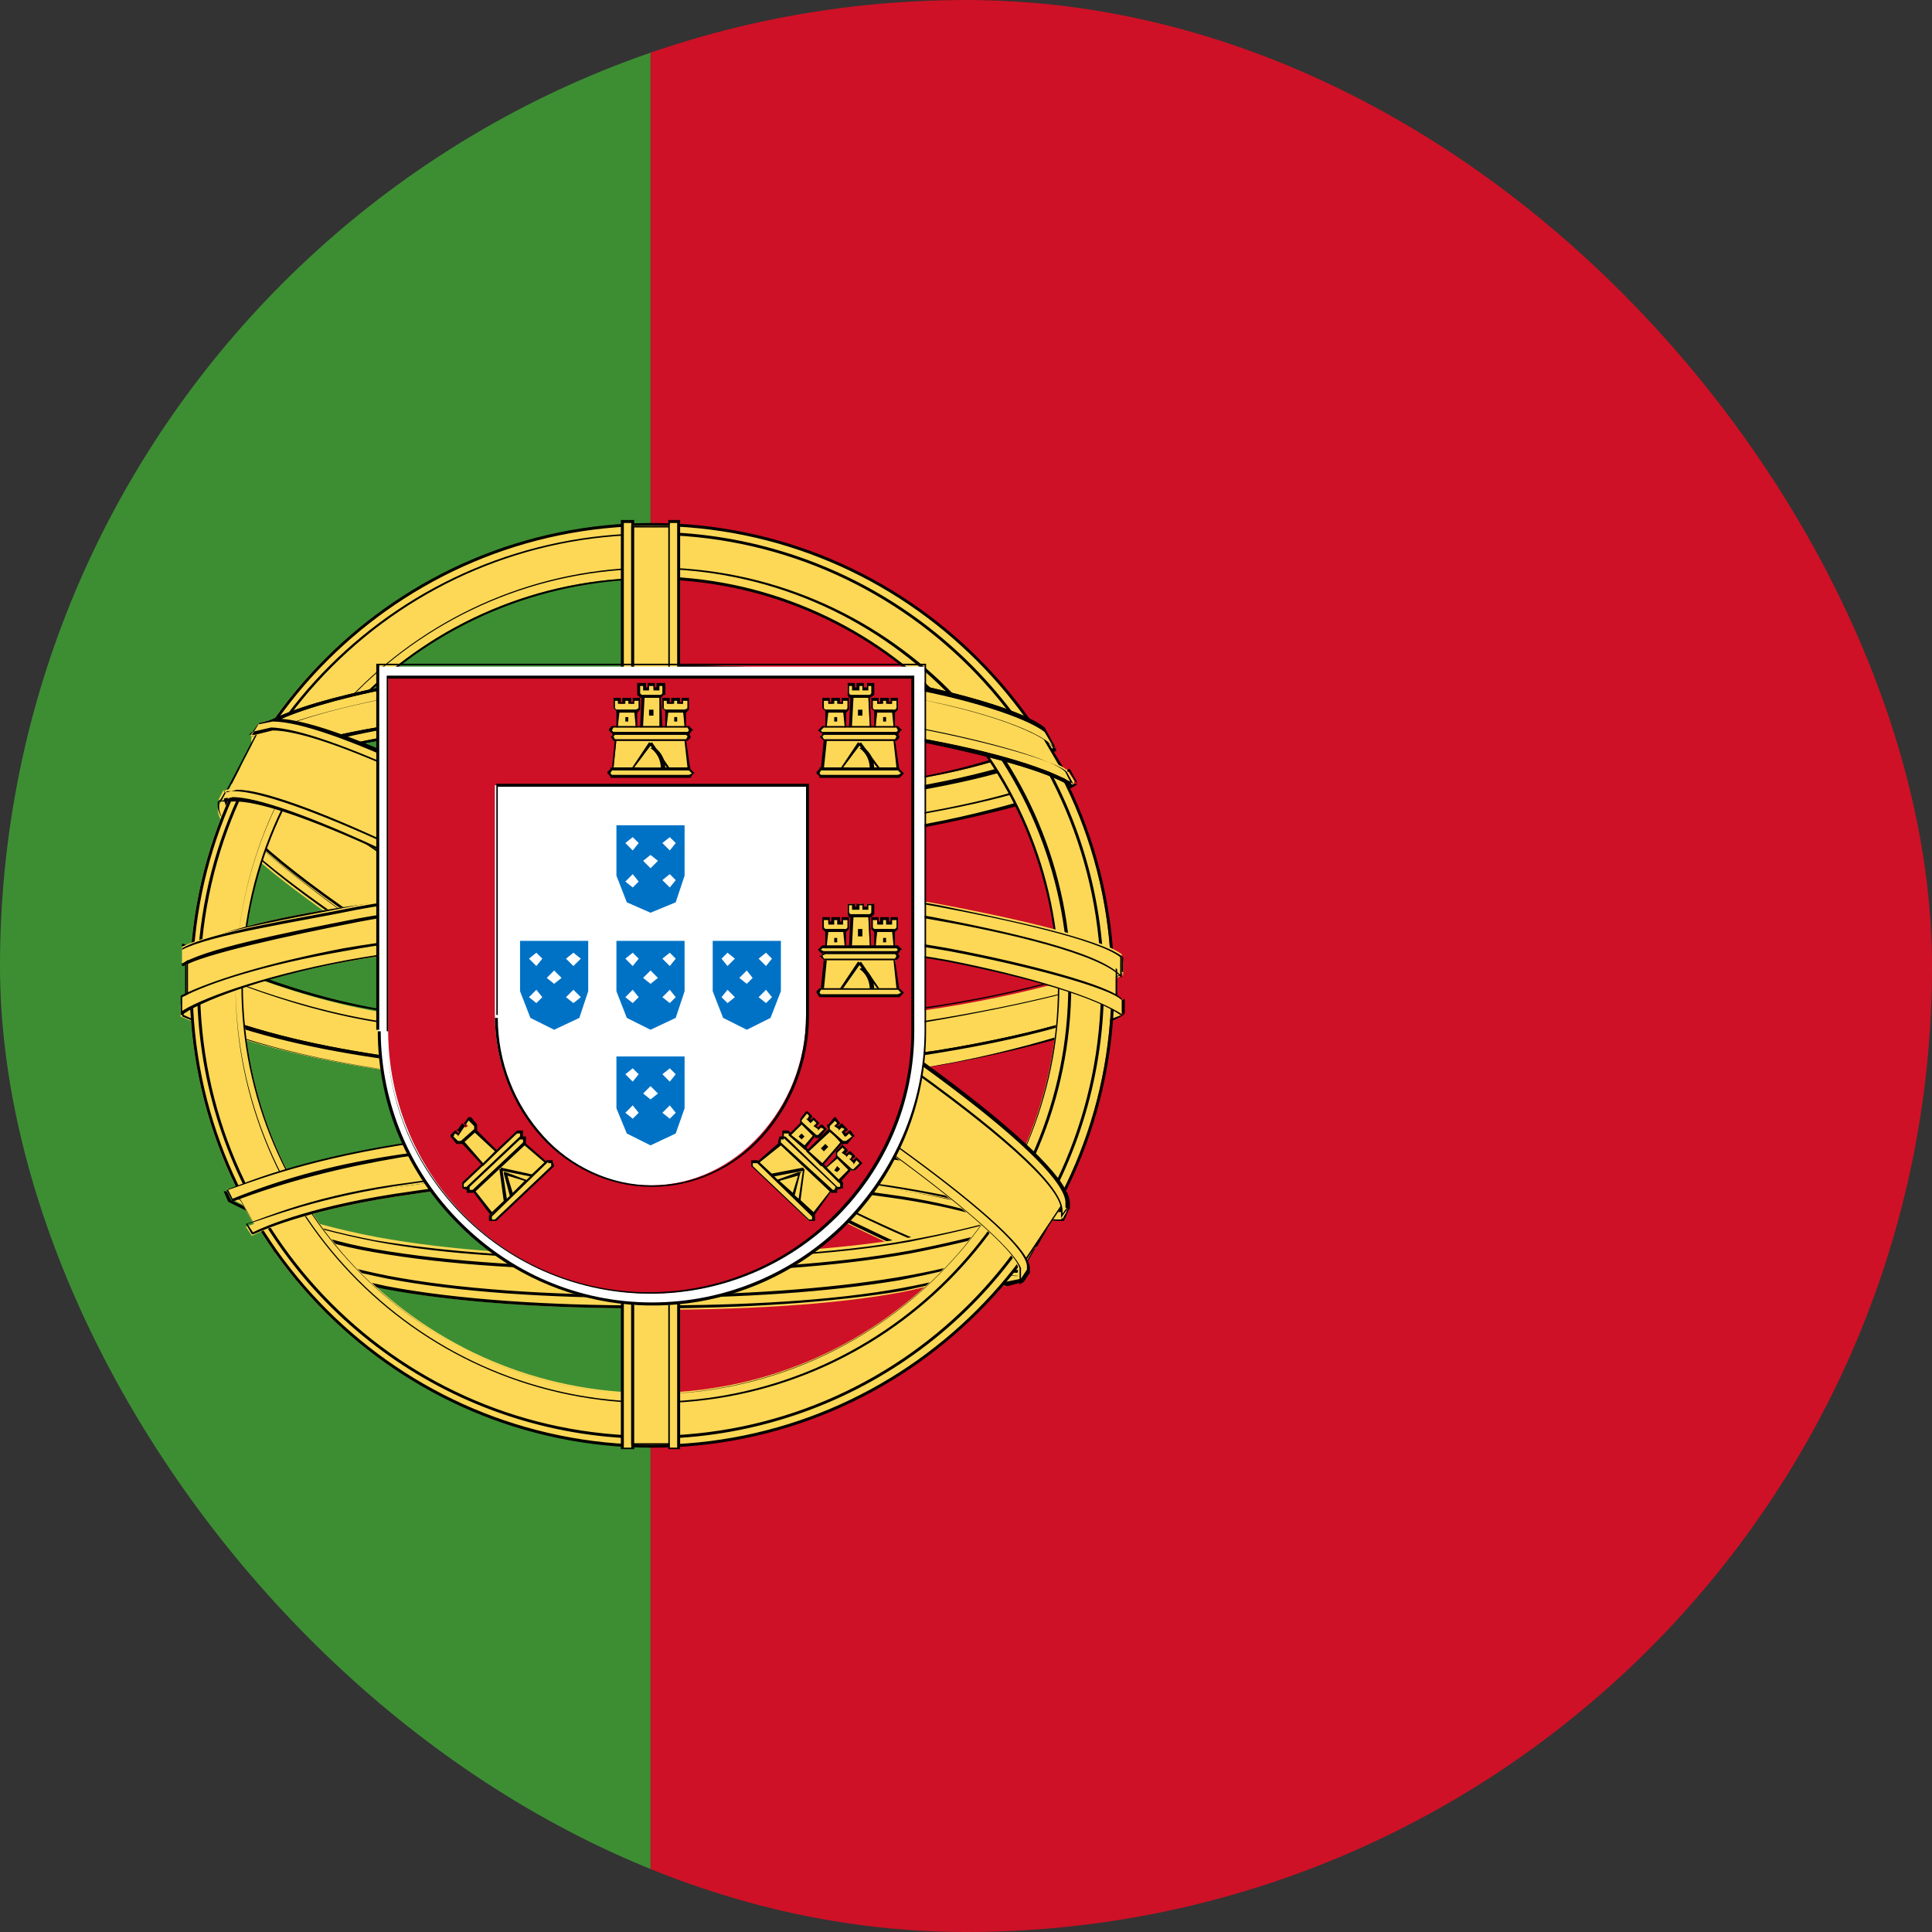 <svg width="50" height="50" viewBox="0 0 50 50" fill="none" xmlns="http://www.w3.org/2000/svg">
<rect x="0" y="0" width="50" height="50" fill="#333333" stroke="none"/>
<g id="&#232;&#145;&#161;&#232;&#144;&#132;&#231;&#137;&#153;">
<g clip-path="url(#clip0_1850_34421)">
<g id="Frame" clip-path="url(#clip1_1850_34421)">
<path id="Vector" d="M-14 51.234V-0.233H63.009V51.234H-14ZM-13.693 50.889H62.703V0.073H-13.693V50.889Z" fill="#231F20"/>
<path id="Vector_2" d="M16.834 -0.081H62.855V51.042H16.834V-0.081Z" fill="#CE1126"/>
<path id="Vector_3" d="M-13.846 -0.081H16.835V51.042H-13.846V-0.081Z" fill="#3D8E33"/>
<path id="Vector_4" d="M26.345 33.056C22.664 32.94 5.904 22.471 5.789 20.783L6.709 19.249C8.359 21.665 25.54 31.867 27.227 31.483L26.345 33.056Z" fill="#FCD856"/>
<path id="Vector_5" d="M26.345 33.017C22.702 32.902 5.904 22.394 5.827 20.783L6.748 19.249H6.709C8.359 21.627 24.926 31.521 27.151 31.521H27.227L26.345 33.017H26.384L27.266 31.483H27.151C25.003 31.483 8.359 21.55 6.748 19.21L5.789 20.744C5.942 22.47 22.702 32.902 26.384 33.055V32.978L26.345 33.017Z" fill="black"/>
<path id="Vector_6" d="M6.517 19.057C6.21 19.939 10.889 22.854 16.565 26.306C22.241 29.757 27.111 31.867 27.495 31.56L27.648 31.253L27.15 31.33C25.616 30.869 21.627 29.067 16.68 26.037C11.732 23.046 7.437 20.285 6.785 19.096L6.708 18.75L6.555 18.981L6.517 19.057ZM26.421 33.171L26.037 33.286C24.657 33.132 20.515 31.1 15.606 28.185C9.892 24.772 5.174 21.627 5.673 20.822L5.826 20.591C5.366 21.972 15.146 27.571 15.721 27.916C21.397 31.406 26.152 33.477 26.574 32.94L26.421 33.209V33.171Z" fill="#FCD856"/>
<path id="Vector_7" d="M6.517 19.057V19.134C6.517 20.169 11.081 22.969 16.565 26.306C21.857 29.527 26.498 31.598 27.38 31.598H27.533L27.687 31.253H27.15C25.654 30.831 21.666 28.99 16.718 25.999C11.771 23.008 7.476 20.246 6.824 19.096L6.747 18.75H6.67L6.517 18.981V19.057H6.555L6.709 18.789H6.67L6.747 19.134C7.437 20.323 11.733 23.084 16.68 26.076C21.627 29.067 25.616 30.908 27.15 31.368H27.61L27.457 31.56H27.342C26.498 31.56 21.857 29.489 16.565 26.267C11.081 22.931 6.517 20.093 6.517 19.134V19.057ZM26.421 33.094L26.038 33.171C24.695 33.017 20.515 30.985 15.606 28.07C10.16 24.81 5.635 21.819 5.635 20.86V20.745L5.788 20.515V20.591C5.788 22.164 15.146 27.495 15.721 27.84C20.784 30.985 25.117 32.94 26.306 32.94L26.613 32.864H26.575L26.421 33.094V33.209L26.613 32.864H26.306C25.155 32.902 20.784 30.946 15.759 27.801C15.184 27.456 5.827 22.087 5.865 20.591V20.515H5.827L5.673 20.745V20.898C5.673 21.934 10.199 24.887 15.606 28.146C20.515 31.1 24.695 33.094 26.076 33.286L26.498 33.171L26.421 33.094Z" fill="black"/>
<path id="Vector_8" d="M16.681 33.746C21.092 33.746 24.965 33.132 26.73 32.212L27.381 31.099C25.848 31.943 21.706 32.787 16.72 32.672C12.655 32.672 8.321 32.212 6.25 31.061L7.209 32.365C8.896 33.285 12.923 33.784 16.72 33.784" fill="#FCD856"/>
<path id="Vector_9" d="M16.681 33.783H16.911C21.245 33.783 25.003 33.131 26.729 32.249L27.381 31.099V31.022H27.343C25.924 31.827 22.203 32.671 17.678 32.633H16.681C12.616 32.633 8.282 32.173 6.211 30.984L7.17 32.326C8.896 33.285 12.922 33.745 16.719 33.745V33.668C12.922 33.668 8.896 33.208 7.208 32.249L6.288 30.945C8.359 32.173 12.692 32.594 16.758 32.633H17.755C22.28 32.633 26 31.827 27.419 31.06H27.381L26.729 32.134C25.003 33.016 21.245 33.668 16.949 33.668H16.719V33.745L16.681 33.783Z" fill="black"/>
<path id="Vector_10" d="M16.719 32.825C13.919 32.825 11.695 32.71 9.7 32.326C7.936 32.02 6.632 31.367 5.98 31.022L5.865 30.754C6.21 31.022 7.744 31.636 9.777 32.02C11.695 32.365 13.881 32.518 16.719 32.48C19.212 32.48 21.666 32.365 23.584 32.02C25.501 31.636 26.997 31.214 27.572 30.831L27.38 31.176C27.15 31.444 25.424 31.943 23.622 32.288C21.704 32.633 19.25 32.786 16.719 32.786V32.825ZM16.719 33.86C14.188 33.86 11.81 33.707 10.007 33.362C8.665 33.093 7.783 32.786 7.131 32.441L6.901 32.058C7.361 32.365 8.32 32.748 10.046 33.093C11.848 33.438 14.188 33.592 16.719 33.592C19.135 33.592 21.398 33.438 23.238 33.132C24.811 32.863 26.613 32.365 27.073 31.828L26.805 32.288C26.268 32.672 24.811 33.132 23.353 33.438C21.512 33.784 19.135 33.899 16.719 33.899" fill="#FCD856"/>
<path id="Vector_11" d="M16.719 32.826C13.919 32.788 11.695 32.672 9.701 32.327C7.937 32.02 6.633 31.369 5.981 31.062L5.866 30.831H5.827C6.173 31.138 7.745 31.752 9.739 32.136C11.58 32.481 13.766 32.596 16.489 32.596H16.796C19.25 32.596 21.628 32.481 23.546 32.136C25.463 31.752 26.959 31.33 27.534 30.947H27.496L27.304 31.253C27.074 31.522 25.348 32.02 23.546 32.366C21.628 32.711 19.25 32.864 16.758 32.864H16.642V32.941H16.758C19.25 32.941 21.628 32.788 23.546 32.442C25.348 32.097 27.074 31.599 27.343 31.292L27.534 30.947H27.496C26.921 31.292 25.425 31.752 23.507 32.097C21.628 32.442 19.25 32.557 16.758 32.557H16.451C13.689 32.557 11.542 32.404 9.701 32.097C7.707 31.714 6.134 31.1 5.827 30.831H5.789L5.904 31.1C6.594 31.445 7.86 32.097 9.663 32.404C11.618 32.749 13.843 32.864 16.681 32.903L16.719 32.826ZM16.719 33.785C14.188 33.785 11.81 33.631 10.008 33.286C8.704 33.018 7.822 32.711 7.17 32.366L6.94 32.02H6.901C7.361 32.366 8.32 32.749 10.046 33.094C11.849 33.439 14.188 33.593 16.758 33.593C19.174 33.593 21.436 33.439 23.277 33.133C24.85 32.826 26.652 32.366 27.112 31.79H27.074L26.805 32.212C26.307 32.596 24.85 33.056 23.392 33.324C21.551 33.669 19.212 33.785 16.834 33.785H16.719V33.861H16.834C19.212 33.861 21.551 33.708 23.392 33.401C24.85 33.094 26.307 32.672 26.844 32.251L27.112 31.79H27.074C26.614 32.289 24.85 32.788 23.239 33.056C21.398 33.363 19.135 33.516 16.719 33.516C14.188 33.516 11.849 33.363 10.046 33.018C8.32 32.672 7.361 32.289 6.901 31.982H6.863L7.093 32.404C7.745 32.749 8.665 33.094 9.969 33.363C11.81 33.708 14.15 33.861 16.719 33.861V33.785Z" fill="black"/>
<path id="Vector_12" d="M16.798 27.993C20.902 27.993 25.964 27.418 28.879 26.229V25.194C27.153 26.152 21.439 26.804 16.798 26.881C11.276 26.843 6.827 26.076 4.871 24.733V26.076C8.438 27.61 12.12 27.955 16.837 27.955" fill="#FCD856"/>
<path id="Vector_13" d="M16.795 28.032C20.898 28.032 25.961 27.456 28.876 26.267V25.194H28.837C27.15 26.114 21.397 26.766 16.757 26.881C11.272 26.843 6.785 26.076 4.829 24.733H4.791V26.076C8.358 27.648 12.078 27.993 16.795 27.993V27.917C12.078 27.917 8.396 27.571 4.829 26.037V24.733C6.785 26.114 11.272 26.843 16.757 26.881C21.397 26.804 27.15 26.152 28.876 25.194H28.837V26.191C25.961 27.341 20.86 27.878 16.795 27.917V27.993V28.032Z" fill="black"/>
<path id="Vector_14" d="M29.029 26.267C29.029 26.267 27.035 27.11 24.235 27.571C22.356 27.878 19.863 28.108 16.795 28.108C13.88 28.108 11.502 27.916 9.661 27.648C6.747 27.187 5.213 26.535 4.676 26.305V25.998C6.287 26.65 7.936 27.034 9.7 27.341C11.502 27.609 13.842 27.801 16.756 27.801C19.825 27.801 22.241 27.532 24.12 27.226C26.996 26.765 28.76 26.152 28.952 25.883V26.229L29.029 26.267Z" fill="#FCD856"/>
<path id="Vector_15" d="M29.029 26.267C29.029 26.267 27.035 27.072 24.273 27.57C22.394 27.877 19.94 28.107 16.833 28.107H16.756C13.88 28.107 11.502 27.877 9.7 27.647C6.785 27.187 5.251 26.535 4.714 26.305V26.037H4.676C6.287 26.727 7.936 27.11 9.738 27.379C11.502 27.609 13.803 27.839 16.641 27.839H16.795C19.863 27.839 22.317 27.57 24.197 27.264C27.073 26.803 28.799 26.19 29.067 25.883H29.029V26.228H29.105V25.845C28.837 26.113 27.073 26.727 24.235 27.187C22.356 27.456 19.94 27.762 16.872 27.762H16.718C13.88 27.762 11.579 27.532 9.815 27.302C8.051 27.034 6.402 26.65 4.791 25.96H4.752V26.267C5.328 26.535 6.823 27.187 9.738 27.647C11.541 27.877 13.88 28.107 16.795 28.107H16.872C19.94 28.107 22.432 27.839 24.312 27.57C27.111 27.072 28.991 26.42 29.105 26.228L29.029 26.267Z" fill="black"/>
<path id="Vector_16" d="M29.029 26.267C29.029 26.267 27.035 27.111 24.235 27.571C22.356 27.878 19.863 28.108 16.795 28.108C13.88 28.108 11.502 27.916 9.661 27.648C6.747 27.188 5.213 26.535 4.676 26.305V25.999C6.287 26.651 7.936 27.034 9.7 27.341C11.502 27.609 13.842 27.801 16.756 27.801C19.825 27.801 22.241 27.533 24.12 27.226C26.996 26.766 28.76 26.152 28.952 25.884V26.229L29.029 26.267ZM29.029 25.232C28.722 25.5 26.613 26.037 23.928 26.497C22.126 26.766 19.825 26.996 16.872 26.996C14.072 26.996 11.771 26.804 10.045 26.535C7.284 26.152 4.714 24.925 4.714 24.925V24.503C4.714 24.503 7.284 25.807 10.083 26.229C11.809 26.459 14.072 26.651 16.872 26.651C19.786 26.651 22.087 26.421 23.89 26.152C26.613 25.768 28.837 25.04 29.067 24.886V25.232H29.029Z" fill="#FCD856"/>
<path id="Vector_17" d="M29.029 26.267C29.029 26.267 27.035 27.073 24.273 27.571C22.394 27.878 19.94 28.108 16.833 28.108H16.756C13.88 28.108 11.502 27.878 9.7 27.648C6.785 27.188 5.251 26.536 4.714 26.305V26.037H4.676C6.287 26.727 7.936 27.111 9.738 27.379C11.502 27.609 13.803 27.84 16.641 27.84H16.795C19.863 27.84 22.317 27.571 24.197 27.264C27.073 26.804 28.799 26.19 29.067 25.884H29.029V26.229H29.105V25.845C28.837 26.114 27.073 26.727 24.235 27.188C22.356 27.456 19.94 27.763 16.872 27.763H16.718C13.88 27.763 11.579 27.533 9.815 27.303C8.051 27.034 6.402 26.651 4.791 25.96H4.752V26.267C5.328 26.536 6.823 27.188 9.738 27.648C11.541 27.878 13.88 28.108 16.795 28.108H16.872C19.94 28.108 22.432 27.84 24.312 27.571C27.111 27.073 28.991 26.421 29.105 26.229L29.029 26.267ZM29.029 25.193C28.722 25.423 26.613 25.999 23.928 26.421C22.126 26.689 19.825 26.919 16.872 26.919H16.718C13.995 26.919 11.771 26.727 10.045 26.459C7.284 26.075 4.752 24.848 4.714 24.848V24.465H4.676C4.676 24.465 7.245 25.807 10.045 26.19C11.771 26.421 13.995 26.612 16.756 26.612H16.833C19.748 26.612 22.049 26.382 23.851 26.114C26.574 25.73 28.799 25.002 29.029 24.848H28.991V25.155H29.067V24.771H29.029C28.837 24.963 26.613 25.692 23.89 26.075C22.087 26.344 19.825 26.574 16.872 26.574H16.795C14.034 26.574 11.809 26.382 10.083 26.152C7.284 25.73 4.752 24.426 4.752 24.426H4.714V24.848C4.714 24.848 7.284 26.114 10.045 26.497C11.732 26.766 13.995 26.957 16.718 26.957H16.872C19.825 26.957 22.126 26.727 23.928 26.459C26.651 25.999 28.722 25.462 29.067 25.193H29.029Z" fill="black"/>
<path id="Vector_18" d="M16.873 21.819C20.555 21.819 25.042 21.32 27.65 20.285L27.075 19.364C25.541 20.208 20.977 20.783 16.835 20.86C11.887 20.822 8.397 20.361 6.672 19.172L6.135 20.131C9.356 21.473 12.616 21.78 16.873 21.78" fill="#FCD856"/>
<path id="Vector_19" d="M16.873 21.818C20.555 21.818 25.08 21.32 27.688 20.284L27.113 19.326H27.075C25.541 20.169 21.015 20.706 16.835 20.821C11.887 20.783 8.397 20.323 6.672 19.134L6.135 20.131C9.356 21.55 12.655 21.818 16.873 21.818V21.742C12.655 21.742 9.356 21.435 6.173 20.093L6.71 19.172H6.672C8.436 20.361 11.926 20.821 16.873 20.86C21.053 20.783 25.579 20.208 27.151 19.364H27.113L27.688 20.246C25.08 21.243 20.555 21.703 16.912 21.742V21.818H16.873Z" fill="black"/>
<path id="Vector_20" d="M27.8 20.284C27.8 20.284 26.036 21.013 23.505 21.435C21.818 21.703 19.593 21.895 16.832 21.895C14.224 21.895 12.076 21.703 10.466 21.473C7.858 21.051 6.477 20.476 5.979 20.284L6.094 20.016C7.551 20.591 8.893 20.936 10.504 21.166C12.115 21.396 14.224 21.588 16.832 21.588C19.593 21.588 21.779 21.358 23.467 21.09C26.036 20.668 27.417 20.131 27.609 19.901L27.8 20.208V20.284ZM27.302 19.364C27.033 19.594 25.653 20.093 23.198 20.476C21.587 20.706 19.517 20.936 16.87 20.936C14.377 20.936 12.306 20.783 10.734 20.553C8.28 20.246 6.937 19.632 6.477 19.479L6.63 19.249C7.014 19.441 8.28 19.939 10.772 20.323C12.306 20.553 14.377 20.706 16.87 20.706C19.517 20.706 21.549 20.476 23.16 20.246C25.614 19.901 26.918 19.287 27.148 19.134L27.34 19.441" fill="#FCD856"/>
<path id="Vector_21" d="M27.803 20.285C27.803 20.285 26.039 20.975 23.546 21.397C21.859 21.665 19.634 21.857 16.873 21.857H16.796C14.227 21.857 12.079 21.665 10.507 21.435C7.899 21.013 6.518 20.476 6.02 20.246L6.135 20.016C7.592 20.63 8.934 20.975 10.545 21.205C12.156 21.435 14.265 21.627 16.873 21.627C19.634 21.627 21.82 21.397 23.508 21.128C26.077 20.706 27.458 20.208 27.688 19.939H27.65L27.841 20.246H27.88L27.688 19.901H27.65C27.458 20.131 26.077 20.668 23.508 21.09C21.82 21.358 19.634 21.588 16.873 21.588C14.265 21.588 12.156 21.397 10.545 21.167C8.973 20.937 7.592 20.591 6.173 20.016L6.058 20.285C6.556 20.515 7.899 21.09 10.545 21.512C12.156 21.742 14.265 21.934 16.835 21.934H16.911C19.673 21.934 21.897 21.704 23.584 21.474C26.077 21.013 27.765 20.476 27.88 20.285H27.803ZM27.305 19.326C27.036 19.518 25.655 20.055 23.201 20.438C21.59 20.668 19.519 20.898 16.873 20.898H16.796C14.342 20.898 12.309 20.745 10.775 20.515C8.321 20.208 6.978 19.594 6.518 19.441L6.671 19.249H6.633C7.017 19.441 8.282 19.978 10.775 20.323C12.309 20.553 14.38 20.706 16.873 20.706C19.519 20.706 21.552 20.476 23.163 20.246C25.617 19.901 26.921 19.288 27.151 19.134H27.113L27.305 19.441H27.343L27.151 19.096H27.113C27.113 19.096 25.617 19.863 23.163 20.208C21.552 20.438 19.519 20.668 16.873 20.668C14.227 20.668 12.309 20.515 10.775 20.285C8.282 19.939 7.017 19.402 6.633 19.249L6.48 19.518C6.94 19.709 8.282 20.323 10.737 20.63C12.271 20.86 14.303 21.013 16.796 21.013H16.873C19.519 21.013 21.59 20.822 23.201 20.553C25.655 20.169 27.036 19.671 27.305 19.441V19.326Z" fill="black"/>
<path id="Vector_22" d="M16.836 13.688C10.316 13.688 5.023 18.98 5.023 25.5C5.023 32.02 10.316 37.312 16.836 37.312C23.355 37.312 28.648 32.02 28.648 25.5C28.648 18.98 23.355 13.688 16.836 13.688ZM16.836 36.2C10.93 36.2 6.174 31.406 6.174 25.538C6.174 19.671 10.968 14.838 16.836 14.838C22.703 14.838 27.536 19.632 27.536 25.538C27.536 31.445 22.742 36.2 16.836 36.2Z" fill="#FCD856"/>
<path id="Vector_23" d="M28.763 25.5C28.763 32.096 23.432 37.427 16.835 37.427C10.239 37.427 4.908 32.096 4.908 25.5C4.908 18.904 10.239 13.573 16.835 13.573C23.432 13.573 28.763 18.904 28.763 25.5ZM16.835 13.803C10.392 13.803 5.138 19.057 5.138 25.5C5.138 31.943 10.392 37.197 16.835 37.197C23.279 37.197 28.533 31.943 28.533 25.5C28.533 19.057 23.279 13.803 16.835 13.803Z" fill="#FCD856"/>
<path id="Vector_24" d="M28.763 25.5C28.763 32.058 23.432 37.389 16.874 37.389C10.316 37.389 4.985 32.058 4.985 25.5C4.985 18.942 10.316 13.611 16.874 13.611C23.432 13.611 28.763 18.942 28.763 25.5H28.839C28.839 18.904 23.47 13.535 16.874 13.535C10.277 13.535 4.908 18.904 4.908 25.5C4.908 32.097 10.277 37.466 16.874 37.466C23.47 37.466 28.839 32.097 28.839 25.5H28.763ZM16.835 13.803C10.354 13.803 5.1 19.019 5.1 25.5C5.1 27.821 5.788 30.09 7.078 32.02C8.367 33.95 10.2 35.454 12.345 36.342C14.489 37.231 16.849 37.463 19.125 37.01C21.401 36.557 23.492 35.44 25.134 33.798C26.775 32.157 27.893 30.066 28.345 27.79C28.798 25.513 28.566 23.154 27.678 21.009C26.789 18.865 25.285 17.032 23.355 15.743C21.425 14.453 19.157 13.765 16.835 13.765V13.841C23.279 13.841 28.494 19.057 28.494 25.5C28.494 31.943 23.279 37.159 16.835 37.159C10.392 37.159 5.177 31.943 5.177 25.5C5.177 19.057 10.392 13.841 16.835 13.841V13.803Z" fill="black"/>
<path id="Vector_25" d="M27.65 25.5C27.65 31.445 22.817 36.315 16.835 36.315C10.852 36.315 6.02 31.483 6.02 25.5C6.02 19.517 10.852 14.685 16.835 14.685C22.817 14.685 27.65 19.517 27.65 25.5ZM16.835 14.954C11.005 14.954 6.288 19.671 6.288 25.5C6.288 31.329 11.005 36.047 16.835 36.047C22.664 36.047 27.381 31.329 27.381 25.5C27.381 19.671 22.664 14.954 16.835 14.954Z" fill="#FCD856"/>
<path id="Vector_26" d="M27.647 25.5C27.647 31.445 22.815 36.277 16.87 36.277C10.926 36.277 6.132 31.445 6.094 25.5C6.094 19.556 10.926 14.723 16.87 14.723C22.815 14.723 27.609 19.556 27.647 25.5H27.724C27.724 19.517 22.892 14.685 16.909 14.685C10.926 14.685 6.094 19.517 6.094 25.5C6.094 31.483 10.926 36.315 16.909 36.315C22.892 36.315 27.724 31.445 27.724 25.5H27.647ZM16.832 14.954C11.003 14.954 6.247 19.671 6.247 25.5C6.247 31.329 11.003 36.085 16.832 36.085C22.662 36.085 27.417 31.329 27.417 25.5C27.417 19.671 22.662 14.915 16.832 14.915V14.992C22.662 14.992 27.34 19.709 27.379 25.538C27.379 31.368 22.662 36.047 16.832 36.085C11.003 36.085 6.324 31.368 6.286 25.538C6.286 19.709 11.003 15.03 16.832 14.992V14.954Z" fill="black"/>
<path id="Vector_27" d="M16.717 22.969C21.703 22.969 26.88 23.698 28.874 24.733V25.999C27.148 25.04 22.355 24.043 16.717 24.196C12.153 24.196 7.283 24.695 4.828 26.037V24.541C6.861 23.468 12.46 22.931 16.717 22.931" fill="#FCD856"/>
<path id="Vector_28" d="M16.717 23.007H16.985C21.894 23.007 26.918 23.736 28.874 24.771V26.037H28.913C27.302 25.117 23.007 24.196 17.867 24.196H16.755C12.192 24.196 7.321 24.695 4.828 26.037H4.866V24.58C6.861 23.544 12.46 23.007 16.755 23.007V22.931C12.46 22.931 6.861 23.468 4.828 24.541V26.037H4.866C7.321 24.733 12.192 24.235 16.755 24.196H17.867C23.007 24.196 27.302 25.117 28.874 25.999H28.913V24.695C26.957 23.621 21.894 22.931 16.985 22.931H16.717V23.007Z" fill="black"/>
<path id="Vector_29" d="M16.796 24.042C19.634 24.042 22.356 24.196 24.581 24.618C26.613 25.001 28.761 25.576 29.029 25.883V26.267C28.339 25.807 26.69 25.308 24.542 24.886C22.395 24.464 19.634 24.349 16.796 24.349C13.612 24.349 11.12 24.503 8.972 24.886C6.709 25.308 5.098 25.922 4.715 26.228V25.807C5.482 25.423 6.901 24.924 8.933 24.579C11.158 24.157 13.651 24.042 16.834 24.042H16.796ZM16.796 22.854C19.518 22.854 22.203 23.007 24.274 23.39C25.923 23.697 28.416 24.234 29.029 24.694V25.193C28.493 24.579 25.923 24.004 24.159 23.697C22.088 23.314 19.518 23.199 16.796 23.16C13.957 23.16 11.311 23.352 9.279 23.736C7.323 24.119 5.252 24.579 4.715 24.924V24.503C5.444 24.119 7.745 23.736 9.24 23.429C11.311 23.045 13.957 22.854 16.834 22.854" fill="#FCD856"/>
<path id="Vector_30" d="M16.795 24.043H16.986C19.748 24.043 22.432 24.234 24.58 24.618C26.613 25.001 28.76 25.577 29.029 25.884V26.267H29.067C28.377 25.807 26.689 25.27 24.542 24.848C22.432 24.465 19.786 24.311 17.025 24.311H16.526C13.458 24.311 11.042 24.465 8.971 24.848C6.708 25.27 5.098 25.884 4.676 26.19H4.714V25.807C5.443 25.423 6.9 24.963 8.894 24.618C11.119 24.196 13.612 24.081 16.795 24.081V24.004C13.612 24.004 11.119 24.158 8.894 24.541C6.9 24.925 5.443 25.385 4.676 25.768V26.267H4.714C5.098 25.96 6.708 25.308 8.971 24.886C11.042 24.503 13.458 24.349 16.488 24.349H16.986C19.748 24.349 22.394 24.503 24.503 24.886C26.651 25.308 28.338 25.807 28.991 26.267H29.029V25.845C28.722 25.5 26.574 24.925 24.542 24.541C22.394 24.158 19.748 23.966 16.948 23.966H16.756L16.795 24.043ZM16.795 22.93H16.986C19.633 22.93 22.241 23.084 24.273 23.467C25.922 23.774 28.415 24.311 28.991 24.771V25.27H29.029C28.492 24.618 25.922 24.081 24.158 23.736C22.087 23.352 19.518 23.237 16.795 23.199C13.957 23.199 11.31 23.391 9.24 23.774C7.284 24.158 5.213 24.579 4.676 24.963H4.714V24.579C5.443 24.196 7.744 23.851 9.24 23.544C11.31 23.16 13.957 22.969 16.833 22.969V22.892C13.957 22.892 11.31 23.084 9.24 23.467C7.744 23.774 5.443 24.119 4.714 24.541V25.001H4.752C5.289 24.695 7.36 24.234 9.316 23.851C11.349 23.467 13.995 23.276 16.833 23.276C19.556 23.276 22.126 23.429 24.197 23.812C25.961 24.119 28.53 24.695 29.029 25.308V24.771H29.067C28.454 24.273 25.961 23.774 24.312 23.429C22.279 23.046 19.671 22.892 16.986 22.892H16.795V22.969V22.93Z" fill="black"/>
<path id="Vector_31" d="M16.794 17.408C21.242 17.408 25.154 18.022 26.919 18.942L27.57 20.054C26.036 19.21 21.818 18.367 16.794 18.482C12.69 18.482 8.318 18.942 6.094 20.093L6.861 18.789C8.663 17.868 12.92 17.37 16.755 17.37" fill="#FCD856"/>
<path id="Vector_32" d="M16.794 17.446H17.024C21.396 17.446 25.193 18.098 26.919 18.98L27.57 20.093H27.609C26.151 19.287 22.393 18.482 17.829 18.444H16.832C12.729 18.482 8.356 18.904 6.132 20.093H6.17L6.937 18.827C8.702 17.907 12.997 17.446 16.832 17.408V17.331C12.997 17.331 8.74 17.83 6.899 18.75L6.094 20.054V20.131H6.132C8.318 18.904 12.69 18.482 16.794 18.444H17.791C22.355 18.444 26.113 19.249 27.532 20.016H27.609L26.919 18.865C25.154 17.945 21.358 17.293 16.985 17.293H16.755V17.37L16.794 17.446Z" fill="black"/>
<path id="Vector_33" d="M16.835 18.328C19.366 18.328 21.859 18.482 23.814 18.827C25.617 19.172 27.381 19.671 27.611 19.939L27.803 20.284C27.189 19.901 25.694 19.441 23.776 19.096C21.82 18.712 19.366 18.597 16.835 18.635C13.958 18.635 11.734 18.789 9.816 19.096C7.784 19.479 6.403 20.016 6.02 20.284L6.211 19.939C6.902 19.594 7.975 19.172 9.74 18.865C11.734 18.52 13.997 18.405 16.835 18.367V18.328ZM16.835 17.293C19.289 17.293 21.667 17.408 23.546 17.753C25.042 18.06 26.499 18.482 27.036 18.904L27.305 19.364C26.844 18.827 25.003 18.328 23.431 18.06C21.552 17.753 19.251 17.6 16.835 17.6C14.265 17.6 11.926 17.753 10.085 18.098C8.321 18.444 7.208 18.827 6.748 19.134L6.978 18.75C7.63 18.405 8.704 18.098 10.046 17.83C11.887 17.485 14.265 17.331 16.835 17.331" fill="#FCD856"/>
<path id="Vector_34" d="M16.832 18.328H17.024C19.517 18.328 21.894 18.52 23.812 18.865C25.614 19.211 27.378 19.709 27.609 19.978L27.8 20.323H27.839C27.225 19.901 25.729 19.441 23.773 19.096C21.894 18.75 19.517 18.635 17.062 18.635H16.564C13.841 18.635 11.693 18.789 9.814 19.096C7.781 19.479 6.362 20.016 6.017 20.284H6.055L6.247 19.978C6.899 19.632 7.973 19.249 9.775 18.904C11.77 18.559 13.994 18.444 16.832 18.405V18.328C13.994 18.328 11.731 18.444 9.737 18.827C7.934 19.134 6.861 19.556 6.17 19.901L5.979 20.284H6.017C6.362 20.054 7.781 19.517 9.775 19.172C11.616 18.865 13.764 18.712 16.487 18.712H16.985C19.44 18.712 21.818 18.827 23.697 19.172C25.614 19.556 27.148 19.978 27.724 20.361H27.762L27.57 19.978C27.302 19.671 25.576 19.172 23.735 18.827C21.818 18.482 19.44 18.328 16.947 18.328H16.755H16.832ZM16.832 17.37H16.947C19.363 17.37 21.703 17.523 23.582 17.83C25.039 18.098 26.535 18.559 27.033 18.942L27.302 19.402H27.34C26.842 18.827 25.039 18.328 23.428 18.022C21.549 17.715 19.248 17.561 16.832 17.561C14.262 17.561 11.885 17.715 10.082 18.06C8.318 18.405 7.206 18.789 6.707 19.096H6.746L6.976 18.75C7.628 18.405 8.701 18.098 10.005 17.83C11.846 17.485 14.224 17.331 16.794 17.331V17.255C14.224 17.255 11.846 17.408 10.005 17.753C8.663 18.022 7.589 18.328 6.937 18.674L6.669 19.057H6.707C7.167 18.789 8.318 18.405 10.044 18.06C11.885 17.715 14.224 17.561 16.794 17.561C19.248 17.561 21.549 17.715 23.39 18.022C25.001 18.29 26.803 18.827 27.264 19.326H27.302L27.033 18.827C26.496 18.405 25.001 17.983 23.543 17.677C21.703 17.331 19.325 17.216 16.909 17.216H16.794V17.293L16.832 17.37Z" fill="black"/>
<path id="Vector_35" d="M16.835 18.328C19.366 18.328 21.859 18.482 23.814 18.827C25.655 19.172 27.381 19.671 27.611 19.939L27.803 20.284C27.189 19.901 25.694 19.441 23.776 19.096C21.82 18.712 19.366 18.597 16.835 18.635C13.958 18.635 11.734 18.789 9.816 19.096C7.784 19.479 6.403 20.016 6.02 20.284L6.211 19.939C6.902 19.594 7.975 19.172 9.74 18.865C11.734 18.52 13.997 18.405 16.835 18.367V18.328ZM16.835 17.293C19.289 17.293 21.667 17.408 23.546 17.753C25.042 18.06 26.499 18.482 27.036 18.904L27.305 19.364C26.844 18.827 25.003 18.328 23.431 18.06C21.59 17.753 19.251 17.6 16.835 17.6C14.265 17.6 11.926 17.753 10.085 18.098C8.321 18.444 7.208 18.827 6.748 19.134L6.978 18.75C7.63 18.405 8.704 18.098 10.046 17.83C11.887 17.485 14.265 17.331 16.835 17.331V17.293Z" fill="#FCD856"/>
<path id="Vector_36" d="M16.832 18.328H17.024C19.517 18.328 21.894 18.52 23.812 18.865C25.614 19.211 27.378 19.709 27.609 19.978L27.8 20.323H27.839C27.225 19.901 25.729 19.441 23.773 19.096C21.894 18.75 19.517 18.635 17.062 18.635H16.564C13.841 18.635 11.693 18.789 9.814 19.096C7.781 19.479 6.362 20.016 6.017 20.284H6.055L6.247 19.978C6.899 19.632 7.973 19.249 9.775 18.904C11.77 18.559 13.994 18.444 16.832 18.405V18.328C13.994 18.328 11.731 18.444 9.737 18.827C7.934 19.134 6.861 19.556 6.17 19.901L5.979 20.284H6.017C6.362 20.054 7.781 19.517 9.775 19.172C11.616 18.865 13.764 18.712 16.487 18.712H16.985C19.44 18.712 21.818 18.827 23.697 19.172C25.614 19.556 27.148 19.978 27.724 20.361H27.762L27.57 19.978C27.302 19.671 25.576 19.172 23.735 18.827C21.818 18.482 19.44 18.328 16.947 18.328H16.755H16.832ZM16.832 17.331H16.947C19.363 17.331 21.703 17.485 23.582 17.83C25.039 18.098 26.535 18.559 27.033 18.942L27.302 19.402H27.34C26.842 18.827 25.039 18.328 23.428 18.022C21.587 17.715 19.248 17.561 16.832 17.561C14.262 17.561 11.885 17.715 10.082 18.06C8.318 18.405 7.206 18.789 6.707 19.096H6.746L6.976 18.75C7.628 18.405 8.701 18.098 10.005 17.83C11.846 17.485 14.224 17.331 16.794 17.331V17.255C14.224 17.255 11.846 17.408 10.005 17.753C8.663 18.022 7.589 18.328 6.937 18.674L6.669 19.057H6.707C7.167 18.789 8.318 18.405 10.044 18.06C11.885 17.715 14.224 17.561 16.794 17.561C19.248 17.561 21.549 17.715 23.39 18.022C25.001 18.29 26.803 18.827 27.264 19.326H27.302L27.033 18.827C26.496 18.405 25.001 17.983 23.543 17.677C21.703 17.331 19.325 17.216 16.909 17.216H16.794L16.832 17.331Z" fill="black"/>
<path id="Vector_37" d="M16.759 29.335C20.402 29.335 24.928 29.834 27.535 30.869L26.96 31.79C25.426 30.946 20.862 30.371 16.72 30.294C11.773 30.333 8.36 30.831 6.634 31.79L6.174 30.985C9.242 29.642 12.502 29.335 16.759 29.335Z" fill="#FCD856"/>
<path id="Vector_38" d="M16.759 29.374C20.402 29.374 24.928 29.872 27.535 30.908L26.96 31.79H26.999C25.426 30.908 20.901 30.371 16.72 30.294C11.773 30.333 8.36 30.831 6.634 31.828H6.672L6.212 31.023C9.28 29.719 12.54 29.412 16.759 29.412V29.335C12.54 29.335 9.242 29.642 6.174 30.985L6.672 31.828H6.711C8.398 30.869 11.812 30.371 16.759 30.333C20.939 30.409 25.465 30.985 26.999 31.828L27.574 30.908C24.966 29.834 20.441 29.335 16.759 29.335V29.412V29.374Z" fill="black"/>
<path id="Vector_39" d="M27.573 30.869L27.381 31.176C27.189 30.908 25.809 30.409 23.239 29.987C21.552 29.719 19.404 29.489 16.681 29.489C14.073 29.489 12.002 29.68 10.391 29.911C8.819 30.141 7.438 30.486 6.019 31.061L5.904 30.793C6.403 30.601 7.745 30.026 10.353 29.604C11.964 29.374 14.111 29.182 16.719 29.22C19.442 29.22 21.667 29.45 23.354 29.68C25.847 30.102 27.534 30.716 27.611 30.831L27.573 30.869ZM26.691 31.982C26.192 31.751 24.965 31.253 22.971 30.984C21.36 30.754 19.327 30.524 16.719 30.524C14.226 30.524 12.194 30.678 10.66 30.908C8.167 31.253 6.901 31.79 6.518 31.982L6.365 31.751C6.825 31.598 8.129 30.984 10.621 30.678C12.155 30.448 14.226 30.294 16.719 30.294C19.327 30.294 21.398 30.486 23.009 30.754C25.003 31.061 26.307 31.483 26.844 31.713L26.691 32.02V31.982Z" fill="#FCD856"/>
<path id="Vector_40" d="M27.572 30.869L27.38 31.176H27.419C27.189 30.908 25.808 30.371 23.277 29.949C21.589 29.68 19.442 29.45 16.68 29.45H16.604C14.034 29.45 11.963 29.642 10.391 29.872C8.818 30.102 7.438 30.448 6.019 31.023L5.904 30.793C6.402 30.639 7.744 30.064 10.352 29.642C11.963 29.412 14.034 29.259 16.604 29.259H16.68C19.403 29.259 21.628 29.489 23.315 29.719C25.808 30.141 27.495 30.754 27.572 30.869H27.61C27.495 30.678 25.808 30.102 23.315 29.68C21.628 29.412 19.442 29.22 16.68 29.22H16.604C14.034 29.22 11.925 29.412 10.314 29.604C7.706 30.026 6.364 30.601 5.865 30.793L6.019 31.099C7.438 30.562 8.818 30.217 10.391 29.949C11.963 29.719 14.034 29.527 16.604 29.527H16.68C19.403 29.527 21.589 29.757 23.238 30.026C25.77 30.448 27.189 30.984 27.342 31.215L27.534 30.908L27.572 30.869ZM26.69 31.943C26.191 31.675 24.964 31.176 22.97 30.908C21.359 30.678 19.326 30.448 16.719 30.448H16.642C14.188 30.448 12.193 30.601 10.659 30.831C8.166 31.176 6.901 31.713 6.517 31.905H6.556L6.402 31.675C6.862 31.56 8.166 30.984 10.621 30.639C12.155 30.409 14.149 30.256 16.604 30.256H16.68C19.288 30.256 21.359 30.448 22.97 30.716C24.964 31.023 26.268 31.445 26.805 31.675L26.652 31.943H26.69L26.843 31.675C26.306 31.368 25.003 30.984 23.008 30.678C21.398 30.448 19.326 30.217 16.719 30.217H16.642C14.188 30.217 12.155 30.371 10.621 30.601C8.166 30.908 6.862 31.521 6.364 31.675L6.517 31.943H6.556C6.901 31.79 8.166 31.253 10.659 30.908C12.155 30.678 14.188 30.524 16.642 30.524H16.719C19.326 30.524 21.359 30.754 22.97 30.984C24.964 31.253 26.191 31.713 26.69 31.982V31.943Z" fill="black"/>
<path id="Vector_41" d="M17.332 13.496H17.601V37.466H17.332V13.496Z" fill="#FCD856"/>
<path id="Vector_42" d="M17.563 37.504V37.466H17.333V13.535H17.525V37.504H17.563V37.466V37.504H17.602V13.458H17.295V37.504H17.602H17.563Z" fill="black"/>
<path id="Vector_43" d="M16.104 13.496H16.372V37.466H16.104V13.496Z" fill="#FCD856"/>
<path id="Vector_44" d="M16.375 37.504V37.466H16.145V13.535H16.337V37.504H16.375V37.466V37.504H16.413V13.458H16.068V37.504H16.413H16.375Z" fill="black"/>
<path id="Vector_45" d="M16.375 13.612H17.334V37.351H16.375V13.612Z" fill="#FCD856"/>
<path id="Vector_46" d="M17.333 37.351H16.413V13.65H17.295V37.351H17.333V13.612H16.336V37.39H17.333V37.351Z" fill="black"/>
<path id="Vector_47" d="M6.786 18.826C10.467 18.788 27.495 29.22 27.534 31.137L26.46 32.748C26 30.523 8.703 20.36 5.865 20.552L6.747 18.826" fill="#FCD856"/>
<path id="Vector_48" d="M6.785 18.827C10.505 18.827 27.456 29.259 27.495 31.138L26.421 32.749H26.459C25.961 30.524 9.048 20.515 5.903 20.515H5.865L6.747 18.827H6.708L5.826 20.515H5.941C9.009 20.515 25.999 30.563 26.421 32.749V32.825L27.533 31.138C27.456 29.144 10.543 18.789 6.785 18.75V18.827Z" fill="black"/>
<path id="Vector_49" d="M5.788 20.475C6.478 20.015 11.502 22.24 16.757 25.423C22.011 28.606 26.996 32.211 26.575 32.863L26.421 33.093H26.344V32.786C26.114 32.057 22.548 29.22 16.642 25.653C10.889 22.24 6.095 20.169 5.635 20.744L5.788 20.437V20.475ZM27.648 31.252C28.07 30.408 23.43 26.88 17.639 23.467C11.733 20.13 7.476 18.136 6.67 18.75L6.478 19.056H6.517L7.015 18.903C8.358 18.903 12.193 20.667 17.562 23.774C19.901 25.154 27.495 30.025 27.495 31.367V31.559L27.648 31.252Z" fill="#FCD856"/>
<path id="Vector_50" d="M5.791 20.476H6.059C7.325 20.476 11.965 22.547 16.759 25.462C21.783 28.491 26.616 31.943 26.577 32.787V32.863L26.424 33.093V32.825C26.155 32.058 22.627 29.22 16.721 25.653C11.62 22.624 7.287 20.629 6.021 20.629L5.676 20.744H5.714L5.868 20.476H5.829L5.676 20.744H6.021C7.248 20.668 11.62 22.662 16.721 25.692C22.627 29.258 26.194 32.096 26.386 32.825V33.247L26.5 33.17L26.654 32.94V32.825C26.654 31.905 21.86 28.53 16.836 25.462C12.042 22.585 7.44 20.438 6.136 20.438L5.829 20.514L5.791 20.476ZM27.689 31.291V31.137C27.689 30.064 23.202 26.727 17.68 23.429C12.464 20.476 8.552 18.597 7.133 18.597L6.711 18.712L6.52 19.018H6.596L7.056 18.904C8.36 18.904 12.195 20.668 17.565 23.774C19.904 25.116 27.498 30.025 27.459 31.329V31.521L27.651 31.253H27.613L27.498 31.406V31.329C27.498 29.91 19.904 25.078 17.565 23.697C12.195 20.629 8.36 18.865 7.018 18.827L6.52 18.942L6.443 19.018H6.481L6.673 18.75L7.056 18.673C8.437 18.673 12.349 20.553 17.565 23.506C23.087 26.765 27.613 30.14 27.574 31.137V31.253L27.689 31.291Z" fill="black"/>
<path id="Vector_51" d="M9.779 26.689C9.792 28.56 10.539 30.351 11.858 31.678C13.178 33.005 14.965 33.761 16.836 33.784C18.792 33.784 20.556 32.978 21.86 31.713C23.125 30.447 23.931 28.645 23.931 26.727V17.254H9.779V26.727V26.689Z" fill="white"/>
<path id="Vector_52" d="M9.777 26.689C9.777 28.645 10.582 30.409 11.848 31.674C12.834 32.677 14.097 33.362 15.474 33.644C16.852 33.925 18.282 33.79 19.583 33.255C20.883 32.72 21.995 31.81 22.776 30.64C23.556 29.471 23.971 28.095 23.967 26.689V17.178H9.738V26.651H9.815V17.216H23.928V26.651C23.928 28.606 23.123 30.332 21.857 31.636C20.592 32.902 18.828 33.707 16.872 33.707C14.916 33.707 13.19 32.902 11.924 31.636C10.606 30.326 9.861 28.547 9.853 26.689H9.777Z" fill="black"/>
<path id="Vector_53" d="M10.045 26.689C10.053 28.487 10.771 30.209 12.042 31.48C13.313 32.751 15.035 33.469 16.833 33.477C18.631 33.469 20.353 32.751 21.624 31.48C22.895 30.209 23.613 28.487 23.621 26.689V17.523H10.045V26.689Z" fill="#CE1126"/>
<path id="Vector_54" d="M10.008 26.689C10.008 28.568 10.775 30.256 12.003 31.483C13.285 32.763 15.023 33.481 16.835 33.481C18.647 33.481 20.384 32.763 21.667 31.483C22.894 30.256 23.661 28.568 23.661 26.689V17.485H10.008V26.689H10.047V17.562H23.585V26.689C23.585 28.53 22.818 30.218 21.59 31.445C20.963 32.078 20.216 32.58 19.393 32.923C18.57 33.266 17.688 33.443 16.797 33.443C15.905 33.443 15.023 33.266 14.2 32.923C13.377 32.58 12.63 32.078 12.003 31.445C10.775 30.218 10.008 28.53 10.008 26.689H9.932H10.008Z" fill="black"/>
<path id="Vector_55" d="M12.807 26.267C12.807 27.494 13.267 28.568 13.995 29.373C14.724 30.178 15.721 30.677 16.834 30.677C17.946 30.677 18.943 30.178 19.672 29.373C20.4 28.568 20.86 27.494 20.86 26.267V20.322H12.807V26.267Z" fill="white"/>
<path id="Vector_56" d="M12.807 26.267C12.807 27.494 13.267 28.606 13.995 29.412C14.724 30.217 15.76 30.716 16.872 30.716C17.984 30.716 19.02 30.217 19.748 29.412C20.477 28.606 20.937 27.494 20.937 26.267V20.284H12.845V26.267H12.883V20.361H20.86V26.305C20.86 27.494 20.4 28.606 19.672 29.412C18.943 30.217 17.946 30.677 16.872 30.677C15.798 30.677 14.763 30.179 14.072 29.412C13.308 28.573 12.884 27.479 12.883 26.344H12.807V26.267Z" fill="black"/>
<path id="Vector_57" d="M15.953 25.653L16.222 26.343L16.835 26.65L17.487 26.343L17.717 25.653V24.349H15.953V25.653Z" fill="#0072C6"/>
<path id="Vector_58" d="M17.334 24.656L17.142 24.81L17.334 25.001L17.488 24.81L17.334 24.656ZM16.836 25.116L16.644 25.308L16.836 25.462L17.027 25.308L16.836 25.116ZM17.334 25.615L17.142 25.807L17.334 25.96L17.488 25.807L17.334 25.615ZM16.375 25.615L16.184 25.807L16.375 25.96L16.529 25.807L16.375 25.615ZM16.375 24.656L16.184 24.81L16.375 25.001L16.529 24.81L16.375 24.656Z" fill="white"/>
<path id="Vector_59" d="M13.459 25.653L13.727 26.343L14.341 26.65L14.993 26.343L15.223 25.653V24.349H13.459V25.653Z" fill="#0072C6"/>
<path id="Vector_60" d="M14.84 24.656L14.648 24.81L14.84 25.001L15.032 24.81L14.84 24.656ZM14.341 25.116L14.15 25.308L14.341 25.462L14.533 25.308L14.341 25.116ZM14.84 25.615L14.648 25.807L14.84 25.96L15.032 25.807L14.84 25.615ZM13.881 25.615L13.69 25.807L13.881 25.96L14.035 25.807L13.881 25.615ZM13.881 24.656L13.69 24.81L13.881 25.001L14.035 24.81L13.881 24.656Z" fill="white"/>
<path id="Vector_61" d="M18.445 25.653L18.714 26.343L19.327 26.65L19.941 26.343L20.209 25.653V24.349H18.445V25.653Z" fill="#0072C6"/>
<path id="Vector_62" d="M19.824 24.656L19.633 24.81L19.824 25.001L19.978 24.81L19.824 24.656ZM19.326 25.116L19.134 25.308L19.326 25.462L19.479 25.308L19.326 25.116ZM19.824 25.615L19.633 25.807L19.824 25.96L19.978 25.807L19.824 25.615ZM18.827 25.615L18.674 25.807L18.827 25.96L19.019 25.807L18.827 25.615ZM18.827 24.656L18.674 24.81L18.827 25.001L19.019 24.81L18.827 24.656Z" fill="white"/>
<path id="Vector_63" d="M15.953 28.645V28.683L16.222 29.335L16.835 29.642L17.487 29.335L17.717 28.683V27.341H15.953V28.645Z" fill="#0072C6"/>
<path id="Vector_64" d="M17.334 27.648L17.142 27.801L17.334 27.993L17.488 27.801L17.334 27.648ZM16.836 28.108L16.644 28.3L16.836 28.453L17.027 28.3L16.836 28.108ZM17.334 28.607L17.142 28.799L17.334 28.952L17.488 28.799L17.334 28.607ZM16.375 28.607L16.184 28.799L16.375 28.952L16.529 28.799L16.375 28.607ZM16.375 27.648L16.184 27.801L16.375 27.993L16.529 27.801L16.375 27.648Z" fill="white"/>
<path id="Vector_65" d="M15.953 22.662L16.222 23.352L16.835 23.621L17.487 23.352L17.717 22.662V21.358H15.953V22.662Z" fill="#0072C6"/>
<path id="Vector_66" d="M17.334 21.665L17.142 21.818L17.334 22.01L17.488 21.818L17.334 21.665ZM16.836 22.125L16.644 22.278L16.836 22.47L17.027 22.278L16.836 22.125ZM17.334 22.623L17.142 22.777L17.334 22.968L17.488 22.777L17.334 22.623ZM16.375 22.623L16.184 22.815L16.375 22.968L16.529 22.815L16.375 22.623ZM16.375 21.665L16.184 21.818L16.375 22.01L16.529 21.818L16.375 21.665Z" fill="white"/>
<path id="Vector_67" d="M15.877 19.901H17.833L17.718 19.134H15.954L15.877 19.901Z" fill="#FCD856"/>
<path id="Vector_68" d="M15.874 19.901V19.939H17.869L17.753 19.134H15.913L15.836 19.901V19.939H15.874V19.901L15.951 19.172H17.715L17.792 19.863H15.874V19.901Z" fill="black"/>
<path id="Vector_69" d="M16.835 19.21L17.334 19.901H16.375L16.835 19.21Z" fill="#FCD856"/>
<path id="Vector_70" d="M16.797 19.249L17.258 19.862H16.414L16.874 19.249L16.797 19.21L16.337 19.901L16.299 19.939H17.373L16.874 19.21L16.797 19.249Z" fill="black"/>
<path id="Vector_71" d="M16.835 19.364C16.835 19.364 17.103 19.518 17.103 19.901H16.566C16.566 19.518 16.835 19.364 16.835 19.364Z" fill="#FCD856"/>
<path id="Vector_72" d="M16.836 19.364C16.836 19.364 17.104 19.517 17.104 19.901H16.605C16.605 19.517 16.874 19.402 16.874 19.402C16.874 19.402 16.605 19.517 16.605 19.901H17.219C17.219 19.479 16.912 19.326 16.912 19.326L16.836 19.364Z" fill="black"/>
<path id="Vector_73" d="M15.877 18.827H17.795L17.872 18.903L17.795 18.98H15.877L15.801 18.903L15.877 18.827Z" fill="#FCD856"/>
<path id="Vector_74" d="M15.875 18.827H17.792L17.831 18.904L17.792 18.942H15.875L15.836 18.904L15.875 18.827L15.836 18.789L15.76 18.866V18.904L15.836 18.981L15.875 19.019H17.831L17.907 18.904H17.946L17.831 18.789H15.836L15.875 18.827Z" fill="black"/>
<path id="Vector_75" d="M15.836 19.9H17.869L17.946 20.015L17.869 20.092H15.836L15.76 20.015L15.836 19.9Z" fill="#FCD856"/>
<path id="Vector_76" d="M15.836 19.901V19.939H17.83L17.907 20.016L17.83 20.054H15.836L15.797 20.016L15.836 19.939V19.901V19.939V19.901H15.797L15.721 19.977V20.016L15.797 20.092V20.131H17.868L17.945 20.016H17.983L17.868 19.901V19.862H15.797V19.901H15.836Z" fill="black"/>
<path id="Vector_77" d="M15.913 18.98H17.753L17.83 19.057L17.753 19.134H15.913L15.836 19.057L15.913 18.98Z" fill="#FCD856"/>
<path id="Vector_78" d="M15.916 18.98V19.019H17.757L17.795 19.057L17.757 19.134H15.916L15.877 19.057L15.954 18.98H15.916V19.019V18.98L15.877 18.942L15.839 19.057H15.801L15.877 19.172H17.795L17.872 19.095V19.057L17.795 18.942H15.877L15.916 18.98Z" fill="black"/>
<path id="Vector_79" d="M17.066 18.021L17.104 18.827H16.605L16.644 18.021H17.066Z" fill="#FCD856"/>
<path id="Vector_80" d="M17.065 18.021V18.788H16.643L16.681 18.06H17.065V17.983H16.605L16.566 18.827H17.142L17.103 18.021H17.065Z" fill="black"/>
<path id="Vector_81" d="M16.527 17.715H16.681V17.83H16.796V17.715H16.911V17.83H17.026V17.715H17.179V17.945L17.103 18.022H16.604L16.527 17.945V17.715Z" fill="#FCD856"/>
<path id="Vector_82" d="M16.529 17.715V17.753H16.644V17.868H16.797V17.753H16.912V17.868H17.066V17.753H17.142V17.945L17.104 17.983H16.605L16.567 17.945V17.715H16.529V17.753V17.676H16.49V17.983L16.567 18.06H17.104L17.181 17.983H17.219V17.676H16.989V17.791H16.95V17.676H16.759V17.791H16.72V17.676H16.529V17.715ZM16.797 18.367H16.912V18.52H16.797V18.367Z" fill="black"/>
<path id="Vector_83" d="M17.141 18.099H17.294V18.214H17.409V18.099H17.562V18.214H17.677V18.099H17.793V18.329L17.754 18.405H17.217L17.141 18.329V18.099Z" fill="#FCD856"/>
<path id="Vector_84" d="M17.141 18.098V18.137H17.256V18.213H17.447V18.137H17.524V18.213H17.677V18.137H17.793V18.328L17.716 18.367H17.217L17.179 18.328V18.098H17.141V18.137V18.098V18.328L17.217 18.405L17.754 18.444L17.831 18.367V18.06H17.639V18.175H17.601V18.06H17.371V18.175H17.332V18.06H17.141V18.098Z" fill="black"/>
<path id="Vector_85" d="M17.716 18.405V18.827H17.256V18.405H17.716Z" fill="#FCD856"/>
<path id="Vector_86" d="M17.677 18.405L17.715 18.789H17.255L17.294 18.443H17.715V18.367H17.217V18.827H17.754V18.405H17.677Z" fill="black"/>
<path id="Vector_87" d="M15.877 18.099H16.03V18.214H16.145V18.099H16.299V18.214H16.414V18.099H16.529V18.329L16.491 18.405H15.954L15.877 18.329V18.099Z" fill="#FCD856"/>
<path id="Vector_88" d="M15.877 18.098V18.137H15.992V18.213H16.184V18.137H16.261V18.213H16.414V18.137H16.529V18.328L16.452 18.367H15.954L15.915 18.328V18.098H15.877V18.137V18.098V18.328L15.954 18.405L16.491 18.444L16.567 18.367V18.06H16.375V18.175H16.337V18.06H16.107V18.175H16.069V18.06H15.877V18.098Z" fill="black"/>
<path id="Vector_89" d="M16.452 18.405V18.827H15.992V18.405H16.452Z" fill="#FCD856"/>
<path id="Vector_90" d="M16.413 18.405L16.452 18.789H15.992L16.03 18.443H16.452V18.367H15.953V18.827H16.49V18.405H16.413ZM17.449 18.558H17.526V18.674H17.449V18.558Z" fill="black"/>
<path id="Vector_91" d="M16.184 18.559H16.26V18.674H16.184V18.559Z" fill="black"/>
<path id="Vector_92" d="M21.283 19.901H23.239L23.162 19.134H21.36L21.283 19.901Z" fill="#FCD856"/>
<path id="Vector_93" d="M21.282 19.901V19.939H23.277L23.162 19.134H21.321L21.244 19.901V19.939H21.282V19.901H21.321L21.398 19.172H23.123L23.2 19.863H21.282V19.901H21.321H21.282Z" fill="black"/>
<path id="Vector_94" d="M22.241 19.21L22.74 19.901H21.781L22.241 19.21Z" fill="#FCD856"/>
<path id="Vector_95" d="M22.204 19.249L22.702 19.862H21.82L22.28 19.249L22.204 19.21L21.743 19.901L21.705 19.939H22.817L22.28 19.21L22.242 19.249H22.204Z" fill="black"/>
<path id="Vector_96" d="M22.241 19.364C22.241 19.364 22.51 19.518 22.51 19.901H21.973C21.973 19.518 22.241 19.364 22.241 19.364Z" fill="#FCD856"/>
<path id="Vector_97" d="M22.242 19.364C22.242 19.364 22.51 19.517 22.51 19.901H22.012C22.012 19.517 22.28 19.402 22.28 19.402C22.28 19.402 22.012 19.517 22.012 19.901H22.625C22.625 19.479 22.319 19.326 22.319 19.326L22.242 19.364Z" fill="black"/>
<path id="Vector_98" d="M21.284 18.827H23.24L23.316 18.903L23.24 18.98H21.284L21.207 18.903L21.284 18.827Z" fill="#FCD856"/>
<path id="Vector_99" d="M21.281 18.827H23.199L23.237 18.904L23.199 18.942H21.281L21.243 18.904L21.319 18.827H21.281V18.789L21.204 18.866L21.166 18.904L21.281 18.981V19.019H23.237L23.314 18.904H23.352L23.237 18.789H21.281V18.827Z" fill="black"/>
<path id="Vector_100" d="M21.243 19.9H23.275L23.352 20.015L23.275 20.092H21.243L21.166 20.015L21.243 19.9Z" fill="#FCD856"/>
<path id="Vector_101" d="M21.246 19.901V19.939H23.24L23.317 20.016L23.24 20.054H21.246L21.208 20.016L21.246 19.939V19.901V19.939V19.901H21.208L21.131 19.977V20.016L21.208 20.092V20.131H23.279L23.394 20.016L23.279 19.901V19.862H21.208V19.901H21.246Z" fill="black"/>
<path id="Vector_102" d="M21.321 18.98H23.2L23.238 19.057L23.2 19.134H21.321L21.244 19.057L21.321 18.98Z" fill="#FCD856"/>
<path id="Vector_103" d="M21.322 18.98V19.019H23.163L23.201 19.057L23.163 19.134H21.322L21.284 19.057L21.36 18.98H21.322V19.019V18.942L21.245 19.057H21.207L21.322 19.172H23.201L23.278 19.095V19.057L23.201 18.942H21.322V18.98Z" fill="black"/>
<path id="Vector_104" d="M22.472 18.021L22.51 18.827H22.012L22.05 18.021H22.472Z" fill="#FCD856"/>
<path id="Vector_105" d="M22.471 18.021L22.51 18.788H22.049L22.088 18.06H22.471V17.983H22.011L21.973 18.827H22.548L22.51 18.021H22.471Z" fill="black"/>
<path id="Vector_106" d="M21.936 17.715H22.089V17.83H22.204V17.715H22.319V17.83H22.434V17.715H22.587V17.945L22.511 18.022H22.012L21.936 17.945V17.715Z" fill="#FCD856"/>
<path id="Vector_107" d="M21.936 17.715V17.753H22.051V17.868H22.242V17.753H22.319V17.868H22.473V17.753H22.549V17.945L22.511 17.983H22.012L21.974 17.945V17.715H21.936V17.753V17.715V17.983L21.974 18.06H22.511L22.626 17.983V17.676H22.434V17.791H22.357V17.676H22.166V17.791H22.127V17.676H21.936V17.715ZM22.204 18.367H22.319V18.52H22.204V18.367Z" fill="black"/>
<path id="Vector_108" d="M22.586 18.099H22.701V18.214H22.816V18.099H22.97V18.214H23.084V18.099H23.238V18.329L23.161 18.405H22.624L22.586 18.329V18.099Z" fill="#FCD856"/>
<path id="Vector_109" d="M22.587 18.098V18.137H22.702V18.213H22.856V18.137H22.932V18.213H23.086V18.137H23.201V18.328L23.162 18.367H22.625L22.587 18.328V18.098V18.137V18.098H22.549V18.328L22.625 18.405L23.162 18.444L23.239 18.367V18.06H23.047V18.175H23.009V18.06H22.779V18.175H22.741V18.06H22.549V18.098H22.587Z" fill="black"/>
<path id="Vector_110" d="M23.126 18.405V18.827H22.666V18.405H23.126Z" fill="#FCD856"/>
<path id="Vector_111" d="M23.085 18.405L23.124 18.789H22.663L22.702 18.443H23.124V18.367H22.625V18.827H23.162V18.405H23.085Z" fill="black"/>
<path id="Vector_112" d="M21.32 18.099H21.435V18.214H21.55V18.099H21.704V18.214H21.819V18.099H21.934V18.329L21.896 18.405H21.359L21.32 18.329V18.099Z" fill="#FCD856"/>
<path id="Vector_113" d="M21.322 18.098V18.137H21.437V18.213H21.59V18.137H21.667V18.213H21.82V18.137H21.935V18.328L21.897 18.367H21.36L21.322 18.328V18.098V18.137V18.098H21.283V18.328L21.36 18.405L21.897 18.444L21.974 18.367V18.06H21.782V18.175H21.743V18.06H21.513V18.175H21.475V18.06H21.283V18.098H21.322Z" fill="black"/>
<path id="Vector_114" d="M21.861 18.405V18.827H21.4V18.405H21.861Z" fill="#FCD856"/>
<path id="Vector_115" d="M21.82 18.405L21.858 18.789H21.398L21.436 18.443H21.858V18.367H21.359V18.827H21.896V18.405H21.82ZM22.855 18.558H22.932V18.674H22.855V18.558Z" fill="black"/>
<path id="Vector_116" d="M21.59 18.559H21.666V18.674H21.59V18.559Z" fill="black"/>
<path id="Vector_117" d="M21.283 25.577H23.239L23.162 24.848H21.36L21.283 25.577Z" fill="#FCD856"/>
<path id="Vector_118" d="M21.282 25.577V25.615H23.277L23.162 24.848V24.81H21.321L21.244 25.577V25.615H21.282V25.577L21.321 25.615L21.398 24.848H23.123L23.2 25.577H21.282L21.321 25.615L21.282 25.577Z" fill="black"/>
<path id="Vector_119" d="M22.241 24.886L22.74 25.577H21.781L22.241 24.886Z" fill="#FCD856"/>
<path id="Vector_120" d="M22.204 24.925L22.702 25.577H21.82L22.28 24.925L22.204 24.886L21.743 25.577L21.705 25.615H22.779L22.28 24.886L22.242 24.925H22.204Z" fill="black"/>
<path id="Vector_121" d="M22.241 25.079C22.241 25.079 22.51 25.232 22.51 25.616H21.973C21.973 25.232 22.241 25.079 22.241 25.079Z" fill="#FCD856"/>
<path id="Vector_122" d="M22.242 25.078C22.242 25.078 22.51 25.231 22.51 25.615H22.012C22.012 25.231 22.28 25.116 22.28 25.116C22.28 25.116 22.012 25.231 22.012 25.615H22.625C22.625 25.193 22.319 25.04 22.319 25.04L22.242 25.078Z" fill="black"/>
<path id="Vector_123" d="M21.284 24.503H23.24L23.316 24.58L23.24 24.656H21.284L21.207 24.58L21.284 24.503Z" fill="#FCD856"/>
<path id="Vector_124" d="M21.281 24.503V24.541H23.199L23.237 24.58L23.199 24.618H21.319L21.243 24.58L21.319 24.503H21.281V24.541V24.465L21.204 24.541L21.166 24.58L21.281 24.695H23.237L23.314 24.58H23.352L23.237 24.465H21.281V24.503Z" fill="black"/>
<path id="Vector_125" d="M21.243 25.577H23.275L23.352 25.692L23.275 25.768H21.243L21.166 25.692L21.243 25.577Z" fill="#FCD856"/>
<path id="Vector_126" d="M21.246 25.577V25.615H23.24L23.317 25.692L23.24 25.73H21.246L21.208 25.692L21.246 25.615V25.577V25.615V25.577H21.208L21.131 25.653V25.692L21.208 25.807H23.279L23.394 25.692L23.279 25.577H21.208H21.246Z" fill="black"/>
<path id="Vector_127" d="M21.321 24.656H23.2L23.238 24.733L23.2 24.848H21.321L21.244 24.733L21.321 24.656Z" fill="#FCD856"/>
<path id="Vector_128" d="M21.322 24.656V24.694H23.163L23.201 24.733L23.163 24.809H21.322L21.284 24.733L21.36 24.694L21.322 24.656V24.694V24.656L21.245 24.733H21.207L21.322 24.848H23.201L23.278 24.771V24.733L23.201 24.656V24.618H21.322V24.656Z" fill="black"/>
<path id="Vector_129" d="M22.472 23.697L22.51 24.503H22.012L22.05 23.697H22.472Z" fill="#FCD856"/>
<path id="Vector_130" d="M22.471 23.698L22.51 24.465H22.049L22.088 23.736H22.471V23.659H22.011L21.973 24.503V24.541H22.548L22.51 23.698H22.471Z" fill="black"/>
<path id="Vector_131" d="M21.936 23.391H22.089V23.506H22.204V23.391H22.319V23.506H22.434V23.391H22.587V23.659L22.511 23.697H22.012L21.936 23.659V23.391Z" fill="#FCD856"/>
<path id="Vector_132" d="M21.936 23.391V23.429H22.051V23.544H22.242V23.429H22.319V23.544H22.473V23.429H22.549V23.621L22.511 23.659H22.012L21.974 23.621V23.391H21.936V23.429V23.391V23.659L21.974 23.736H22.549L22.626 23.659V23.391H22.434V23.467H22.357V23.391H22.166V23.467H22.127V23.391H21.936ZM22.204 24.043H22.319V24.234H22.204V24.043Z" fill="black"/>
<path id="Vector_133" d="M22.586 23.774H22.701V23.89H22.816V23.774H22.97V23.89H23.084V23.774H23.238V24.005L23.161 24.081H22.624L22.586 24.005V23.774Z" fill="#FCD856"/>
<path id="Vector_134" d="M22.587 23.774V23.812H22.702V23.928H22.856V23.812H22.932V23.928H23.086V23.812H23.201V24.004L23.162 24.043H22.625L22.587 24.004V23.774V23.812V23.774H22.549V24.043L22.625 24.119H23.162L23.239 24.043V23.736H23.047V23.851H23.009V23.736H22.779V23.851H22.741V23.736H22.549V23.774H22.587Z" fill="black"/>
<path id="Vector_135" d="M23.126 24.081V24.503H22.666V24.081H23.126Z" fill="#FCD856"/>
<path id="Vector_136" d="M23.085 24.081L23.124 24.465H22.663L22.702 24.12H23.124V24.043H22.625V24.541H23.162V24.081H23.085Z" fill="black"/>
<path id="Vector_137" d="M21.32 23.774H21.435V23.89H21.55V23.774H21.704V23.89H21.819V23.774H21.934V24.005L21.896 24.081H21.359L21.32 24.005V23.774Z" fill="#FCD856"/>
<path id="Vector_138" d="M21.322 23.774V23.812H21.437V23.928H21.59V23.812H21.667V23.928H21.82V23.812H21.935V24.004L21.897 24.043H21.36L21.322 24.004V23.774V23.812V23.774H21.283V24.043L21.36 24.119H21.897L21.974 24.043V23.736H21.782V23.851H21.743V23.736H21.513V23.851H21.475V23.736H21.283V23.774H21.322Z" fill="black"/>
<path id="Vector_139" d="M21.861 24.081V24.503H21.4V24.081H21.861Z" fill="#FCD856"/>
<path id="Vector_140" d="M21.82 24.081L21.858 24.465H21.398L21.436 24.12H21.858V24.043H21.359V24.541H21.896V24.081H21.82ZM22.855 24.273H22.932V24.388H22.855V24.273Z" fill="black"/>
<path id="Vector_141" d="M21.59 24.273H21.666V24.388H21.59V24.273Z" fill="black"/>
<path id="Vector_142" d="M19.596 30.064L21.053 31.445L21.513 30.831L20.209 29.604L19.596 30.064Z" fill="#FCD856"/>
<path id="Vector_143" d="M19.597 30.064V30.102L21.016 31.444L21.054 31.483L21.515 30.831H21.553L20.211 29.565V29.527L19.597 30.064H19.559L19.597 30.102V30.064L19.635 30.102L20.211 29.642L21.476 30.831L21.054 31.368L19.635 30.064H19.597L19.635 30.102L19.597 30.064Z" fill="black"/>
<path id="Vector_144" d="M20.784 30.256L20.669 31.1L19.979 30.409L20.784 30.256Z" fill="#FCD856"/>
<path id="Vector_145" d="M20.784 30.256L20.669 31.023L20.017 30.448L20.823 30.294L20.784 30.218L19.979 30.371L19.902 30.41L20.669 31.1L20.708 31.138L20.823 30.256H20.784Z" fill="black"/>
<path id="Vector_146" d="M20.67 30.371L20.516 30.946L20.133 30.562L20.67 30.371Z" fill="#FCD856"/>
<path id="Vector_147" d="M20.67 30.37L20.517 30.869L20.172 30.562L20.709 30.409L20.67 30.37V30.332L20.133 30.524L20.057 30.562L20.517 30.946L20.555 30.984L20.709 30.37L20.747 30.332H20.67V30.37Z" fill="black"/>
<path id="Vector_148" d="M20.363 29.296L21.782 30.639V30.754H21.667L20.248 29.411L20.286 29.296H20.363Z" fill="#FCD856"/>
<path id="Vector_149" d="M20.363 29.297L21.744 30.639V30.716H21.667L20.286 29.412V29.335H20.401L20.363 29.297V29.258H20.248V29.412L21.667 30.754V30.792L21.782 30.754H21.82V30.601L20.401 29.258H20.363V29.297Z" fill="black"/>
<path id="Vector_150" d="M19.594 30.064L21.051 31.445V31.56L20.936 31.598L19.479 30.179V30.064H19.594Z" fill="#FCD856"/>
<path id="Vector_151" d="M19.597 30.064H19.558L21.016 31.483V31.56H20.939L19.482 30.179V30.103H19.597V30.064H19.558H19.597V30.026H19.443V30.179L20.939 31.598H21.093V31.445L19.597 30.026V30.064Z" fill="black"/>
<path id="Vector_152" d="M20.283 29.45L21.625 30.716V30.831H21.51L20.168 29.565V29.45H20.283Z" fill="#FCD856"/>
<path id="Vector_153" d="M20.286 29.451L21.628 30.716L21.59 30.793H21.552L20.209 29.566V29.489H20.286V29.412H20.171L20.133 29.566L21.514 30.869H21.667V30.716L20.325 29.412H20.286V29.451Z" fill="black"/>
<path id="Vector_154" d="M21.782 29.527L21.284 30.14L20.9 29.795L21.476 29.258L21.782 29.527Z" fill="#FCD856"/>
<path id="Vector_155" d="M21.782 29.527L21.283 30.102L20.938 29.795L21.475 29.297L21.782 29.565L21.82 29.527L21.475 29.22V29.182L20.9 29.757L20.861 29.795L21.245 30.179H21.283L21.82 29.565L21.782 29.527Z" fill="black"/>
<path id="Vector_156" d="M21.627 28.952L21.704 29.067L21.627 29.143L21.704 29.182L21.781 29.105L21.896 29.22L21.819 29.297L21.896 29.373L21.973 29.297L22.087 29.412L21.896 29.565H21.819L21.436 29.22V29.143L21.627 28.952Z" fill="#FCD856"/>
<path id="Vector_157" d="M21.628 28.952L21.589 28.99L21.666 29.067L21.628 29.105L21.589 29.144L21.704 29.22V29.259L21.781 29.182L21.858 29.22L21.781 29.297L21.858 29.412H21.896L21.973 29.335L22.049 29.412L21.896 29.527H21.819L21.474 29.22V29.144L21.628 28.99V28.952L21.589 28.99L21.628 28.952L21.589 28.914L21.436 29.105H21.398L21.436 29.22L21.781 29.604H21.934L22.088 29.412H22.126L22.011 29.259H21.973L21.896 29.335L21.858 29.297L21.934 29.259V29.22L21.819 29.105L21.781 29.067L21.704 29.144H21.666L21.743 29.067L21.628 28.914H21.589L21.628 28.952ZM21.359 29.604L21.436 29.681L21.321 29.796L21.244 29.719L21.359 29.604Z" fill="black"/>
<path id="Vector_158" d="M21.821 29.642L21.897 29.757L21.821 29.834L21.897 29.91L21.974 29.834L22.089 29.91L22.012 29.987L22.089 30.064L22.166 29.987L22.281 30.102L22.128 30.294H22.012L21.629 29.91V29.834L21.821 29.642Z" fill="#FCD856"/>
<path id="Vector_159" d="M21.821 29.642L21.782 29.681L21.859 29.757L21.821 29.796L21.782 29.834L21.897 29.911V29.949L21.974 29.872L22.051 29.911L22.012 29.988H21.974L22.089 30.103V30.141L22.166 30.026L22.242 30.103L22.089 30.256H22.051L21.667 29.911V29.834L21.821 29.681V29.642L21.782 29.681L21.821 29.642H21.782L21.629 29.796V29.949L22.012 30.294H22.128L22.281 30.141L22.319 30.103L22.204 29.988L22.166 29.949L22.089 30.026L22.051 29.988L22.128 29.949V29.911L22.012 29.796H21.974L21.897 29.872V29.834L21.936 29.796V29.757L21.821 29.642V29.604L21.782 29.642H21.821Z" fill="black"/>
<path id="Vector_160" d="M22.011 30.256L21.743 30.562L21.359 30.217L21.666 29.949L22.011 30.256Z" fill="#FCD856"/>
<path id="Vector_161" d="M21.972 30.255L21.704 30.524L21.397 30.217L21.666 29.987L21.972 30.294L22.011 30.255L21.666 29.91L21.359 30.217H21.32L21.704 30.601H21.742L22.011 30.294L21.972 30.255Z" fill="black"/>
<path id="Vector_162" d="M20.901 28.798L20.977 28.875L20.939 28.952L20.977 29.028L21.054 28.952L21.169 29.067L21.093 29.143L21.169 29.22L21.246 29.143L21.361 29.22L21.208 29.412H21.093L20.747 29.067L20.709 28.952L20.901 28.798Z" fill="#FCD856"/>
<path id="Vector_163" d="M20.901 28.799H20.862L20.939 28.875L20.901 28.952H20.862L20.977 29.067L21.054 28.99L21.131 29.067L21.093 29.105L21.054 29.144L21.169 29.221V29.259L21.246 29.182L21.323 29.221L21.169 29.374H21.131L20.747 29.029V28.99L20.901 28.799H20.862H20.901L20.862 28.76L20.709 28.952V29.067L21.093 29.412V29.451H21.208L21.361 29.259L21.399 29.221L21.284 29.105H21.246L21.169 29.182L21.131 29.144L21.208 29.067L21.093 28.952L21.054 28.914L20.977 28.99V28.952L21.016 28.914V28.875L20.901 28.76H20.862L20.901 28.799Z" fill="black"/>
<path id="Vector_164" d="M21.091 29.373L20.823 29.68L20.439 29.373L20.746 29.066L21.091 29.373Z" fill="#FCD856"/>
<path id="Vector_165" d="M21.052 29.373L20.822 29.642L20.477 29.373L20.746 29.105L21.052 29.411L21.091 29.373L20.746 29.028L20.439 29.335L20.4 29.373L20.784 29.718L20.822 29.756L21.091 29.411L21.052 29.373ZM21.666 30.178L21.743 30.255L21.666 30.332L21.589 30.293L21.666 30.178Z" fill="black"/>
<path id="Vector_166" d="M20.745 29.335L20.821 29.412L20.745 29.489L20.668 29.412L20.745 29.335Z" fill="black"/>
<path id="Vector_167" d="M14.149 30.064L12.73 31.445L12.27 30.831L13.573 29.604L14.149 30.064Z" fill="#FCD856"/>
<path id="Vector_168" d="M14.15 30.064H14.112L12.731 31.368L12.309 30.831L13.575 29.642L14.112 30.102L14.15 30.064H14.112H14.15L13.575 29.565V29.527L12.232 30.792V30.831L12.693 31.444L12.731 31.483L14.15 30.102L14.188 30.064H14.15Z" fill="black"/>
<path id="Vector_169" d="M12.961 30.256L13.076 31.1L13.805 30.409L12.961 30.256Z" fill="#FCD856"/>
<path id="Vector_170" d="M12.924 30.256L13.039 31.1L13.077 31.138L13.806 30.448L13.844 30.41L12.962 30.218V30.294L13.729 30.448L13.116 31.023L13.001 30.256H12.924Z" fill="black"/>
<path id="Vector_171" d="M13.076 30.371L13.23 30.946L13.651 30.562L13.076 30.371Z" fill="#FCD856"/>
<path id="Vector_172" d="M13.077 30.37H13.039L13.193 30.946L13.231 30.984L13.653 30.601L13.691 30.562L13.077 30.332H13.039V30.37H13.077V30.409L13.576 30.562L13.269 30.869L13.116 30.37H13.077V30.409V30.37Z" fill="black"/>
<path id="Vector_173" d="M13.382 29.296L11.963 30.639V30.754H12.078L13.497 29.411V29.296H13.382Z" fill="#FCD856"/>
<path id="Vector_174" d="M13.382 29.297V29.258L11.963 30.601V30.754L12.078 30.792H12.116L13.497 29.45L13.535 29.412V29.258H13.382V29.335H13.459V29.412L12.078 30.716H12.001V30.639L13.42 29.297H13.382V29.335V29.297Z" fill="black"/>
<path id="Vector_175" d="M14.189 30.064L12.693 31.445V31.56L12.808 31.598L14.304 30.179V30.064H14.189Z" fill="#FCD856"/>
<path id="Vector_176" d="M14.188 30.064L14.15 30.026L12.693 31.445H12.654V31.598H12.846L14.303 30.218L14.342 30.179L14.303 30.064V30.026H14.15L14.188 30.064V30.103H14.265V30.179L12.808 31.56H12.731V31.483L14.188 30.064V30.103V30.064Z" fill="black"/>
<path id="Vector_177" d="M13.46 29.45L12.117 30.716V30.831H12.232L13.575 29.565V29.45H13.46Z" fill="#FCD856"/>
<path id="Vector_178" d="M13.459 29.451V29.412L12.117 30.678L12.078 30.716V30.869H12.232L13.612 29.604V29.412H13.459V29.489H13.536V29.566L12.232 30.793H12.155V30.716L13.497 29.451H13.459V29.489V29.451Z" fill="black"/>
<path id="Vector_179" d="M11.963 29.527L12.5 30.14L12.845 29.795L12.27 29.258L11.963 29.527Z" fill="#FCD856"/>
<path id="Vector_180" d="M11.926 29.565L12.463 30.14L12.501 30.179L12.885 29.795L12.309 29.22L12.271 29.182L11.926 29.527L11.964 29.565L12.271 29.297L12.808 29.795L12.501 30.102L12.002 29.527L11.926 29.565Z" fill="black"/>
<path id="Vector_181" d="M12.154 28.952L12.039 29.067L12.115 29.143L12.039 29.182L11.962 29.105L11.847 29.22L11.924 29.297L11.847 29.373L11.77 29.297L11.693 29.412L11.847 29.565H11.924L12.307 29.22V29.143L12.154 28.952Z" fill="#FCD856"/>
<path id="Vector_182" d="M12.157 28.952L12.118 28.914L12.042 29.029L12.003 29.067L12.08 29.144H12.042L12.003 29.105L11.965 29.067L11.85 29.22H11.812L11.888 29.297L11.85 29.335L11.812 29.259H11.773L11.658 29.374V29.412L11.812 29.604H11.965L12.348 29.259V29.105L12.195 28.914H12.118L12.157 28.952L12.118 28.99L12.272 29.144V29.22L11.927 29.527H11.85L11.735 29.412L11.773 29.335L11.85 29.374V29.412" fill="black"/>
</g>
</g>
</g>
<defs>
<clipPath id="clip0_1850_34421">
<rect width="50" height="50" rx="25" fill="white"/>
</clipPath>
<clipPath id="clip1_1850_34421">
<rect width="77" height="77" fill="white" transform="translate(-14 -13)"/>
</clipPath>
</defs>
</svg>
